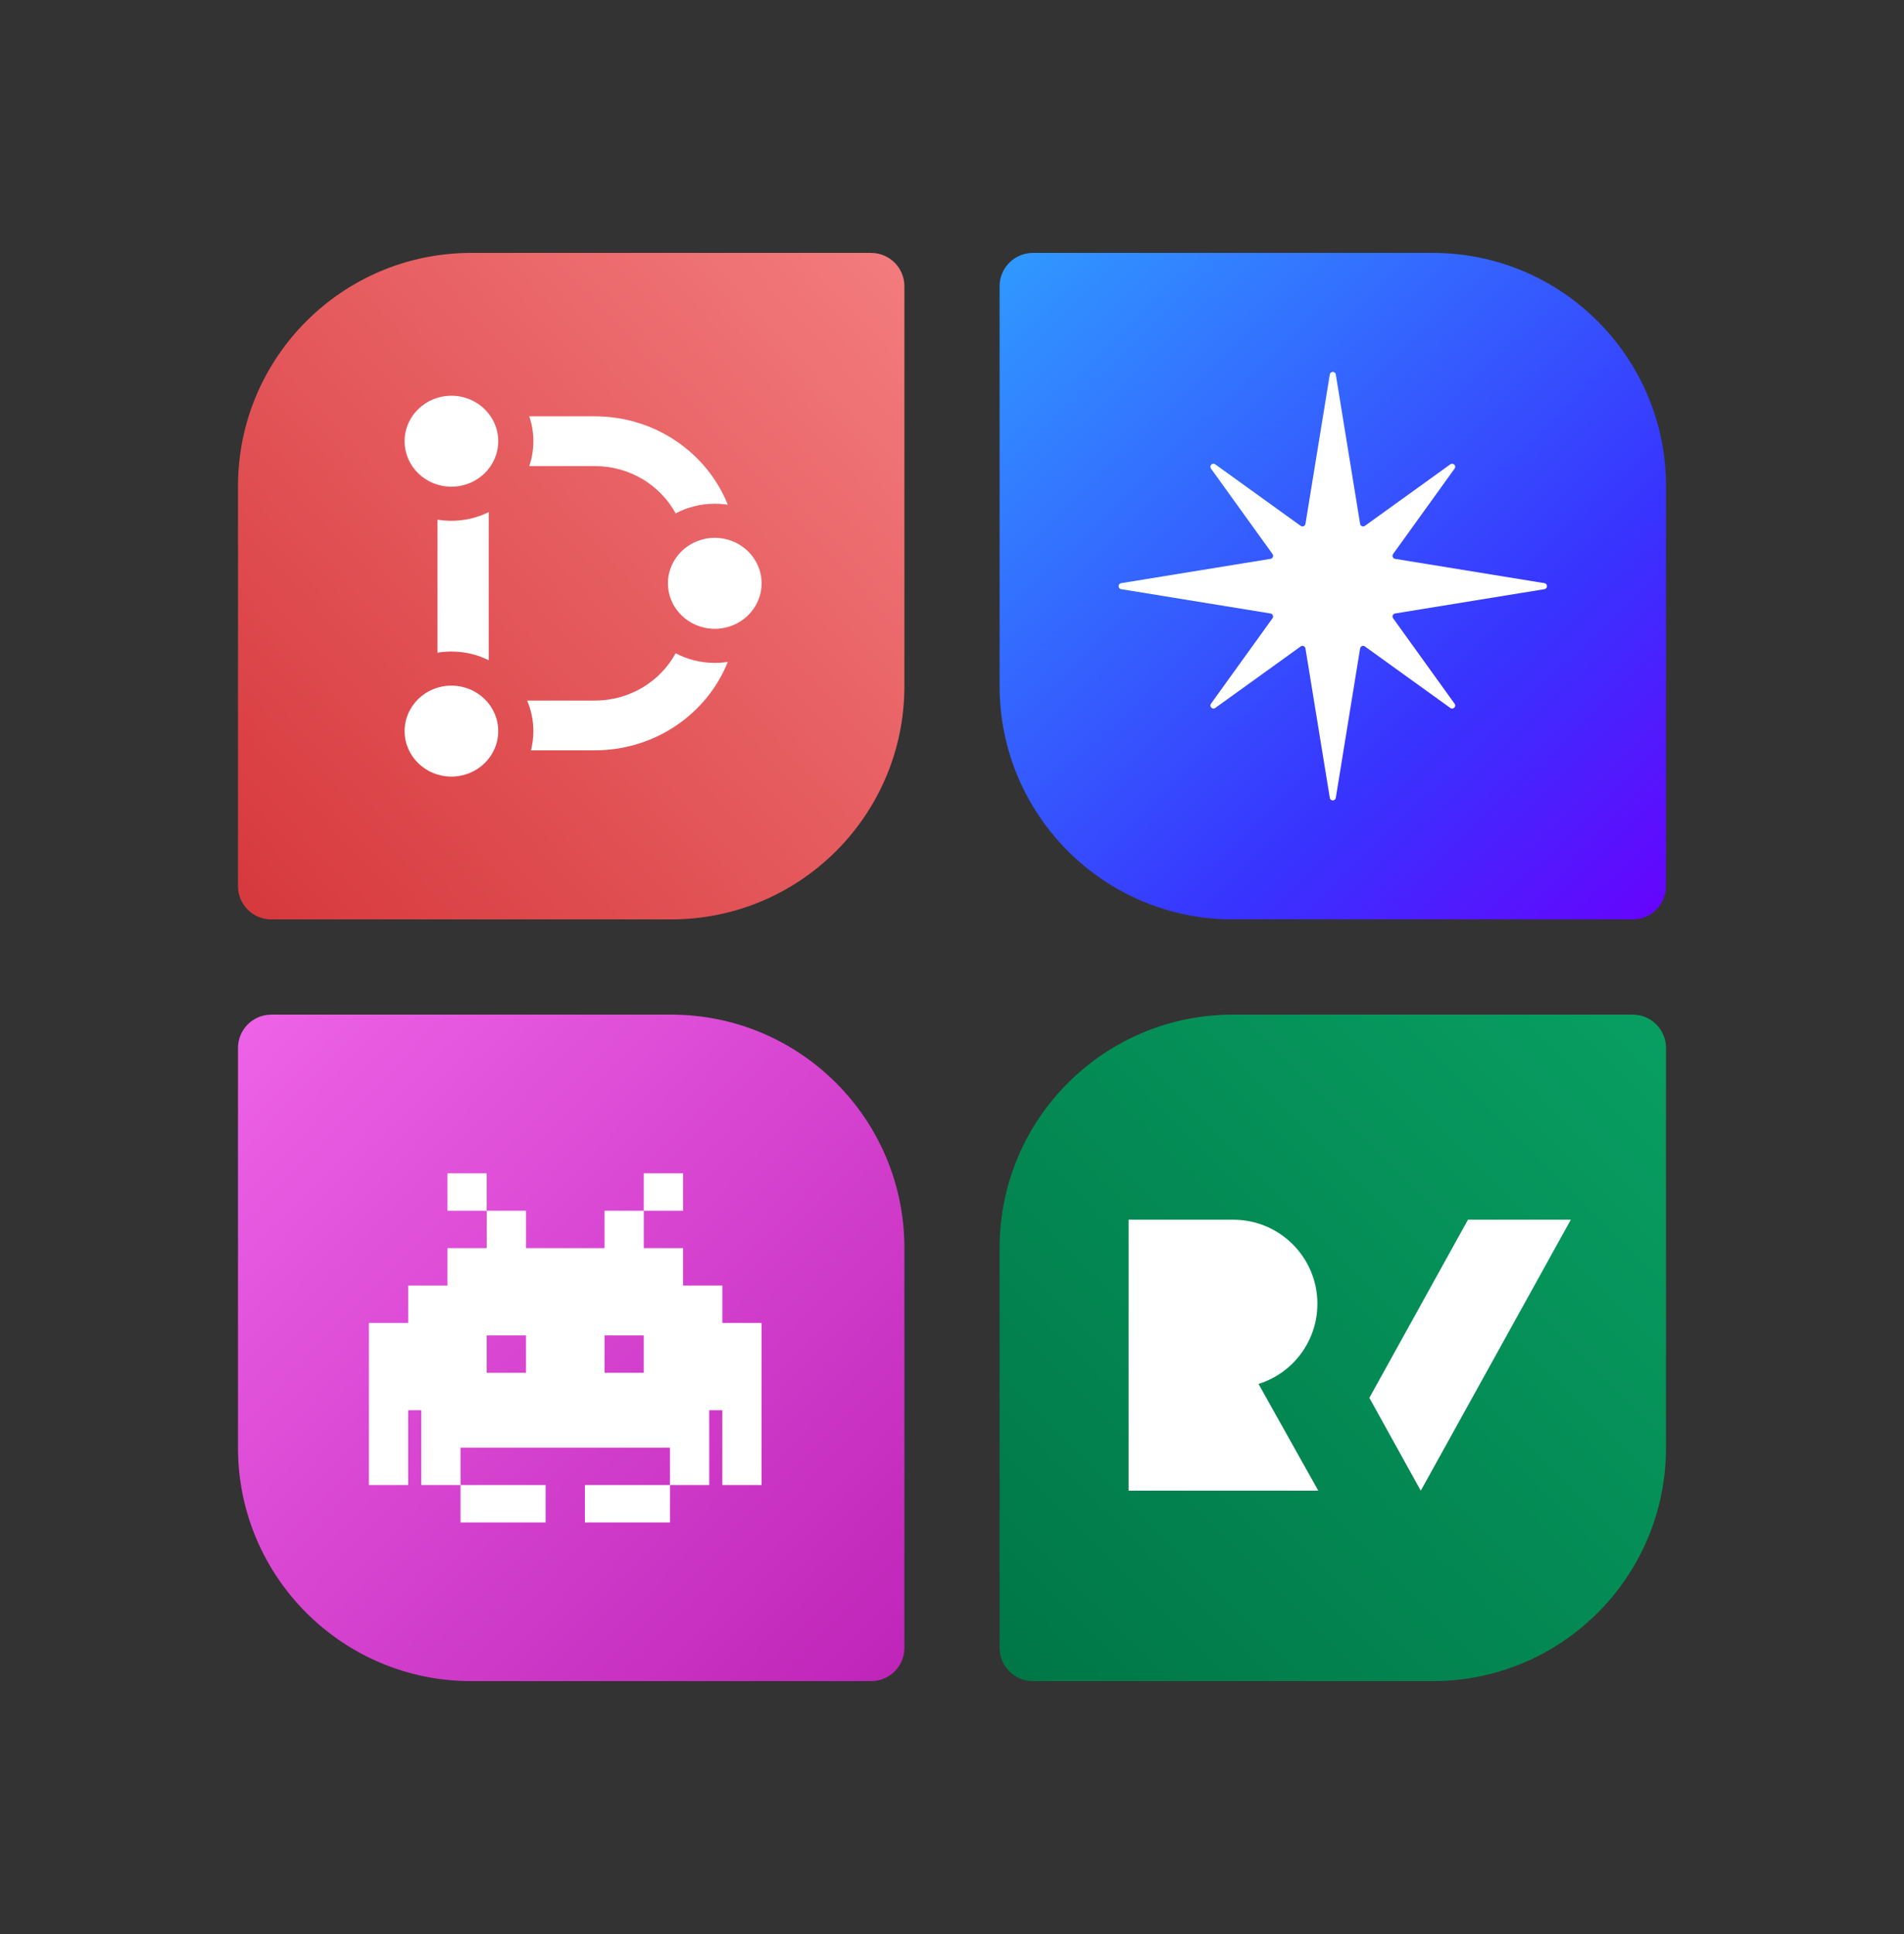 <svg width="64" height="65" viewBox="0 0 64 65" fill="none" xmlns="http://www.w3.org/2000/svg">
<rect x="0" y="0" width="64" height="65" fill="#333333" stroke="none"/>
<path d="M56 16.34C56 12.01 52.49 8.5 48.16 8.5H34.72C34.101 8.5 33.6 9.001 33.6 9.62V23.06C33.6 27.39 37.11 30.9 41.44 30.9H54.88C55.499 30.9 56 30.399 56 29.78V16.34Z" fill="url(#paint0_linear_15803_10448)"></path>
<path d="M56 48.66C56 52.99 52.49 56.5 48.16 56.5H34.72C34.101 56.5 33.6 55.999 33.6 55.38V41.94C33.6 37.61 37.11 34.1 41.44 34.1H54.88C55.499 34.1 56 34.601 56 35.22V48.66Z" fill="url(#paint1_linear_15803_10448)"></path>
<path d="M8 48.66C8 52.99 11.51 56.5 15.84 56.5H29.28C29.899 56.5 30.4 55.999 30.4 55.38V41.94C30.4 37.61 26.89 34.1 22.56 34.1H9.12C8.501 34.1 8 34.601 8 35.22V48.66Z" fill="url(#paint2_linear_15803_10448)"></path>
<path d="M8 16.34C8 12.01 11.51 8.5 15.84 8.5H29.28C29.899 8.5 30.4 9.001 30.4 9.62V23.06C30.4 27.39 26.89 30.9 22.56 30.9H9.12C8.501 30.9 8 30.399 8 29.78V16.34Z" fill="url(#paint3_linear_15803_10448)"></path>
<path fill-rule="evenodd" clip-rule="evenodd" d="M42.707 18.782C42.782 18.769 42.818 18.682 42.774 18.621L40.705 15.748C40.638 15.654 40.754 15.537 40.848 15.605L43.72 17.673C43.782 17.718 43.869 17.681 43.881 17.606L44.699 12.586C44.717 12.471 44.882 12.471 44.901 12.586L45.718 17.607C45.73 17.682 45.817 17.718 45.879 17.673L48.751 15.605C48.846 15.537 48.962 15.654 48.894 15.748L46.826 18.621C46.782 18.682 46.818 18.769 46.893 18.782L51.914 19.599C52.028 19.618 52.028 19.782 51.914 19.801L46.893 20.618C46.818 20.631 46.782 20.718 46.827 20.779L48.894 23.651C48.962 23.745 48.846 23.862 48.751 23.794L45.879 21.726C45.817 21.681 45.73 21.718 45.718 21.793L44.901 26.814C44.882 26.929 44.717 26.929 44.699 26.814L43.881 21.793C43.869 21.718 43.782 21.682 43.72 21.726L40.848 23.794C40.754 23.862 40.638 23.745 40.705 23.651L42.773 20.779C42.818 20.718 42.782 20.631 42.706 20.618L37.686 19.801C37.571 19.782 37.571 19.618 37.686 19.599L42.707 18.782Z" fill="white"></path>
<path d="M16.747 14.828C16.747 15.673 16.043 16.357 15.173 16.357C14.304 16.357 13.6 15.673 13.6 14.828C13.6 13.984 14.304 13.3 15.173 13.3C16.043 13.3 16.747 13.984 16.747 14.828Z" fill="white"></path>
<path d="M17.928 14.828C17.928 15.12 17.88 15.401 17.791 15.664H19.993C21.172 15.664 22.195 16.308 22.711 17.254C23.102 17.047 23.55 16.93 24.027 16.93C24.176 16.93 24.322 16.941 24.464 16.963C23.769 15.225 22.029 13.992 19.993 13.992H17.791C17.88 14.255 17.928 14.536 17.928 14.828Z" fill="white"></path>
<path d="M15.174 17.503C15.626 17.503 16.052 17.398 16.427 17.211V22.189C16.052 22.002 15.626 21.897 15.174 21.897C15.015 21.897 14.858 21.91 14.706 21.935V17.465C14.858 17.49 15.015 17.503 15.174 17.503Z" fill="white"></path>
<path d="M17.928 24.571C17.928 24.208 17.854 23.861 17.718 23.545H19.993C21.172 23.545 22.195 22.901 22.711 21.955C23.102 22.162 23.55 22.279 24.027 22.279C24.175 22.279 24.322 22.268 24.464 22.246C23.769 23.984 22.029 25.217 19.993 25.217H17.848C17.9 25.01 17.928 24.794 17.928 24.571Z" fill="white"></path>
<path d="M24.026 21.133C24.895 21.133 25.6 20.449 25.6 19.605C25.6 18.761 24.895 18.076 24.026 18.076C23.157 18.076 22.452 18.761 22.452 19.605C22.452 20.449 23.157 21.133 24.026 21.133Z" fill="white"></path>
<path d="M15.173 26.1C16.043 26.1 16.747 25.416 16.747 24.572C16.747 23.727 16.043 23.043 15.173 23.043C14.304 23.043 13.6 23.727 13.6 24.572C13.6 25.416 14.304 26.1 15.173 26.1Z" fill="white"></path>
<path fill-rule="evenodd" clip-rule="evenodd" d="M16.36 39.433H15.04V40.691H16.36V41.948H15.04V43.205H13.72V44.462H12.4V49.91H13.72V47.395H14.16V49.91H15.48V51.167H18.34V49.91H15.48V48.653H22.52V49.91H19.66V51.167H22.52V49.91H23.84V47.395H24.28V49.91H25.6V44.462H24.28V43.205H22.96V41.948H21.64V40.691H22.96V39.433H21.64V40.691H20.32V41.948H17.68V40.691H16.36V39.433ZM16.36 44.881H17.68V46.138H16.36V44.881ZM21.64 44.881H20.32V46.138H21.64V44.881Z" fill="white"></path>
<path fill-rule="evenodd" clip-rule="evenodd" d="M37.935 40.993H41.457C43.017 40.993 44.282 42.257 44.282 43.818C44.282 45.083 43.45 46.154 42.303 46.513L44.312 50.099H37.935L37.935 40.993ZM47.757 50.1L46.029 46.979L49.343 40.993H52.8L47.757 50.1Z" fill="white"></path>
<defs>
<linearGradient id="paint0_linear_15803_10448" x1="54.998" y1="30.901" x2="33.6" y2="8.5" gradientUnits="userSpaceOnUse">
<stop stop-color="#6406FD"></stop>
<stop offset="0.307" stop-color="#3833FE"></stop>
<stop offset="1" stop-color="#309AFF"></stop>
</linearGradient>
<linearGradient id="paint1_linear_15803_10448" x1="33.6" y1="55.629" x2="55.129" y2="34.1" gradientUnits="userSpaceOnUse">
<stop stop-color="#007747"></stop>
<stop offset="1" stop-color="#089E62"></stop>
</linearGradient>
<linearGradient id="paint2_linear_15803_10448" x1="30.4" y1="56.5" x2="7.601" y2="34.514" gradientUnits="userSpaceOnUse">
<stop stop-color="#BE24B8"></stop>
<stop offset="1" stop-color="#EE63E7"></stop>
</linearGradient>
<linearGradient id="paint3_linear_15803_10448" x1="30.48" y1="8.66" x2="7.92" y2="29.54" gradientUnits="userSpaceOnUse">
<stop stop-color="#F37C7E"></stop>
<stop offset="1" stop-color="#D73A3E"></stop>
</linearGradient>
</defs>
</svg>
